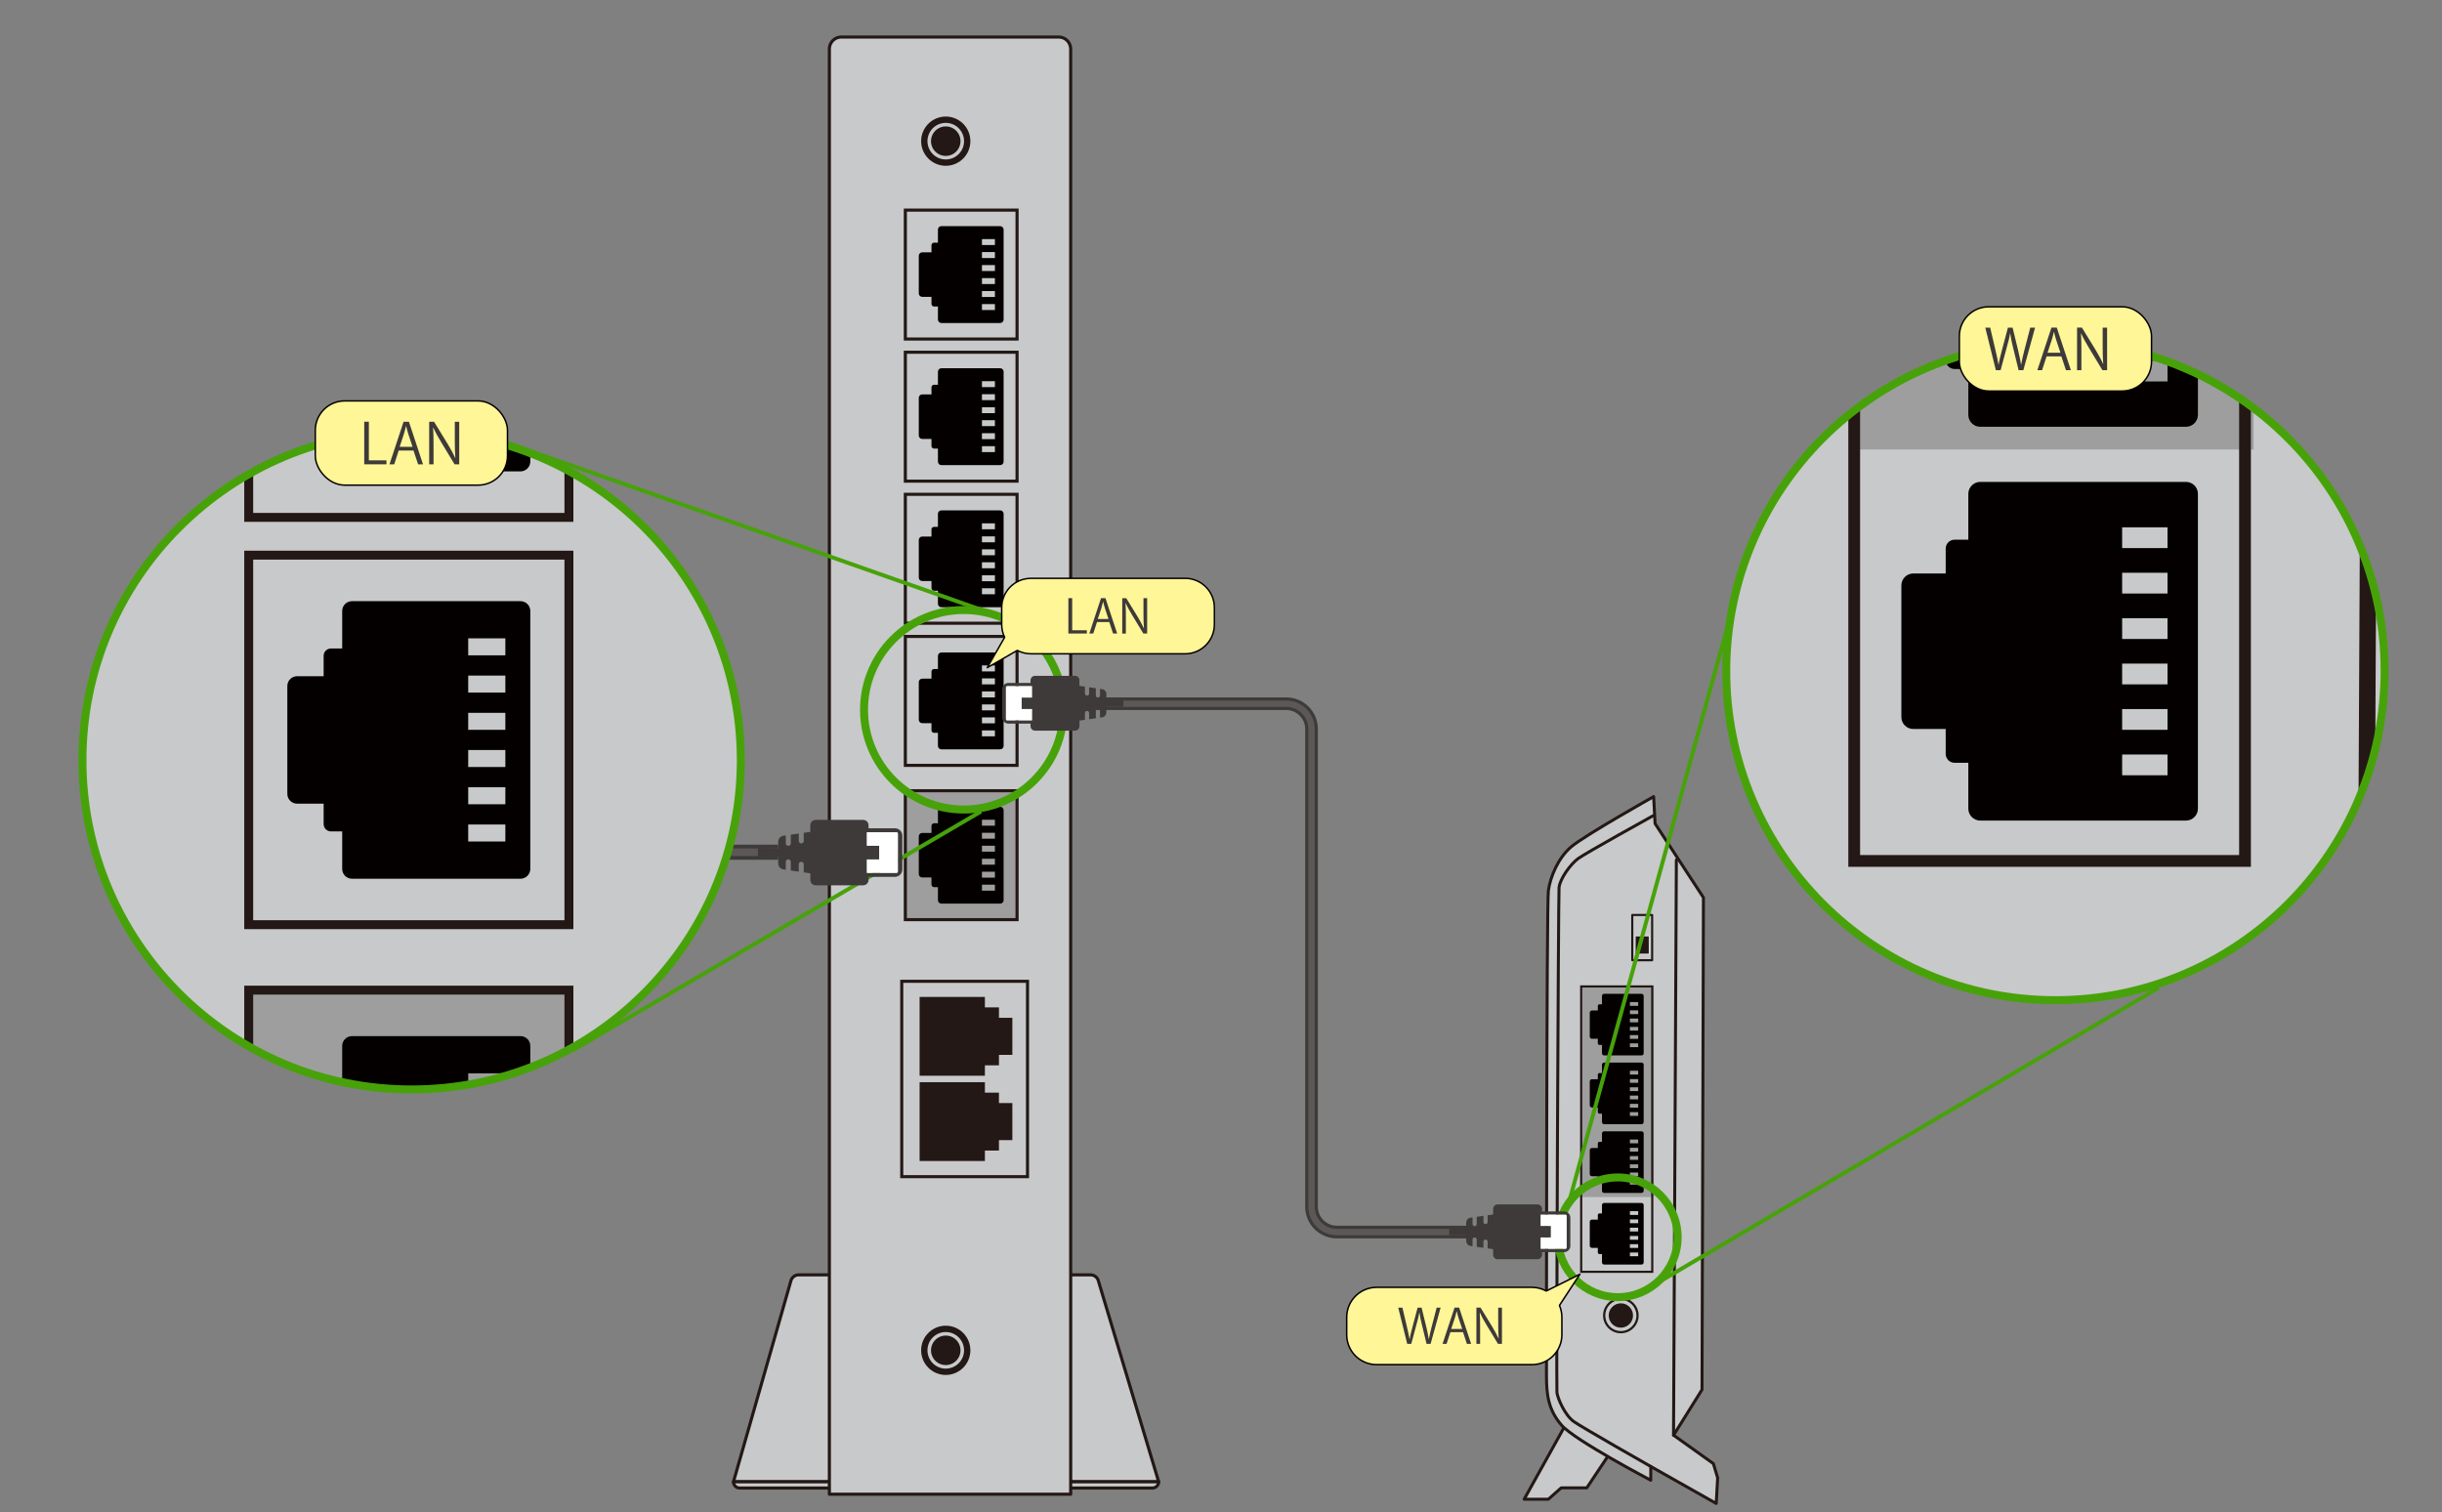 <?xml version="1.0" encoding="UTF-8"?>
<svg id="_レイヤー_1" data-name="レイヤー_1" xmlns="http://www.w3.org/2000/svg" xmlns:xlink="http://www.w3.org/1999/xlink" viewBox="0 0 612 379">
  <rect x="0" y="0" width="612" height="379" fill="#808080" stroke="none"/>
  <defs>
    <style>
      .cls-1, .cls-2, .cls-3, .cls-4, .cls-5, .cls-6, .cls-7, .cls-8, .cls-9, .cls-10, .cls-11, .cls-12, .cls-13, .cls-14, .cls-15, .cls-16, .cls-17, .cls-18, .cls-19 {
        stroke: #231815;
      }

      .cls-1, .cls-2, .cls-3, .cls-5, .cls-20, .cls-6, .cls-21, .cls-22, .cls-23, .cls-7, .cls-9, .cls-24, .cls-16, .cls-18, .cls-25 {
        stroke-miterlimit: 10;
      }

      .cls-1, .cls-5, .cls-26 {
        fill: #9e9e9f;
      }

      .cls-1, .cls-16 {
        stroke-width: 2.24px;
      }

      .cls-2 {
        stroke-width: .54px;
      }

      .cls-2, .cls-3, .cls-20, .cls-27, .cls-6, .cls-21, .cls-28, .cls-22, .cls-23, .cls-29, .cls-7, .cls-9, .cls-10, .cls-30, .cls-24, .cls-14, .cls-15, .cls-16, .cls-17, .cls-18, .cls-25 {
        fill: none;
      }

      .cls-31 {
        fill: #3e3a39;
      }

      .cls-32, .cls-33, .cls-34, .cls-35, .cls-36 {
        fill: #231815;
      }

      .cls-37 {
        clip-path: url(#clippath-4);
      }

      .cls-3 {
        stroke-width: 4.48px;
      }

      .cls-4, .cls-27, .cls-33, .cls-29, .cls-34, .cls-8, .cls-10, .cls-35, .cls-11, .cls-12, .cls-30, .cls-13, .cls-14, .cls-15, .cls-17, .cls-36, .cls-19 {
        stroke-linecap: round;
        stroke-linejoin: round;
      }

      .cls-4, .cls-8, .cls-11, .cls-12, .cls-13, .cls-38, .cls-19 {
        fill: #c8c9ca;
      }

      .cls-4, .cls-17 {
        stroke-width: 2.58px;
      }

      .cls-5, .cls-18 {
        stroke-width: .78px;
      }

      .cls-20 {
        stroke-width: 1.89px;
      }

      .cls-20, .cls-22 {
        stroke: #5b5857;
      }

      .cls-27 {
        stroke-width: .37px;
      }

      .cls-27, .cls-29, .cls-30 {
        stroke: #040000;
      }

      .cls-39 {
        fill: #fff;
      }

      .cls-6 {
        stroke-width: .77px;
      }

      .cls-21 {
        stroke-width: 3.78px;
      }

      .cls-21, .cls-25 {
        stroke: #3e3a39;
      }

      .cls-22 {
        stroke-width: 1.59px;
      }

      .cls-23, .cls-24 {
        stroke: #47a20a;
      }

      .cls-33 {
        stroke: #dbdcdc;
        stroke-width: .3px;
      }

      .cls-29 {
        stroke-width: .38px;
      }

      .cls-7 {
        stroke-width: 2.95px;
      }

      .cls-40 {
        clip-path: url(#clippath-1);
      }

      .cls-34 {
        stroke-width: .89px;
      }

      .cls-34, .cls-35, .cls-36 {
        stroke: #c8c9ca;
      }

      .cls-8 {
        stroke-width: 3.14px;
      }

      .cls-9 {
        stroke-width: 1.61px;
      }

      .cls-41 {
        clip-path: url(#clippath-3);
      }

      .cls-42 {
        fill: #3e3a39;
      }

      .cls-10, .cls-13 {
        stroke-width: 4.13px;
      }

      .cls-35 {
        stroke-width: 4.72px;
      }

      .cls-11, .cls-15 {
        stroke-width: .78px;
      }

      .cls-12 {
        stroke-width: .53px;
      }

      .cls-43 {
        fill: #fff697;
      }

      .cls-30 {
        stroke-width: .37px;
      }

      .cls-24 {
        stroke-width: 2px;
      }

      .cls-14, .cls-19 {
        stroke-width: .75px;
      }

      .cls-44 {
        clip-path: url(#clippath-2);
      }

      .cls-45 {
        fill: #040000;
      }

      .cls-36 {
        stroke-width: .86px;
      }

      .cls-46 {
        clip-path: url(#clippath);
      }

      .cls-25 {
        stroke-width: 3.18px;
      }
    </style>
    <clipPath id="clippath">
      <circle class="cls-28" cx="515.12" cy="168.17" r="82.5"/>
    </clipPath>
    <clipPath id="clippath-1">
      <circle class="cls-28" cx="103.09" cy="191.16" r="82.5"/>
    </clipPath>
    <clipPath id="clippath-2">
      <circle class="cls-28" cx="187.54" cy="-445.05" r="55"/>
    </clipPath>
    <clipPath id="clippath-3">
      <rect class="cls-28" x="58.15" y="-806.24" width="244.09" height="612.38"/>
    </clipPath>
    <clipPath id="clippath-4">
      <circle class="cls-28" cx="106.22" cy="-158.8" r="55"/>
    </clipPath>
  </defs>
  <g>
    <path class="cls-11" d="M290.38,371.38h-106.56s14.39-50.37,14.39-50.37c.23-.88,1.03-1.49,1.93-1.49h73.19c.91,0,1.71.62,1.94,1.5l15.11,50.36Z"/>
    <g>
      <path class="cls-38" d="M183.81,371.38c0,.86.7,1.56,1.56,1.56h103.45c.86,0,1.56-.7,1.56-1.56h-106.56Z"/>
      <path class="cls-15" d="M183.81,371.38c0,.86.7,1.56,1.56,1.56h103.45c.86,0,1.56-.7,1.56-1.56h-106.56Z"/>
    </g>
    <g>
      <path class="cls-11" d="M210.85,9.28h54.48c1.66,0,3,1.34,3,3v362.22h-60.48V12.28c0-1.66,1.34-3,3-3Z"/>
      <g>
        <circle class="cls-32" cx="237.02" cy="338.43" r="6.17"/>
        <circle class="cls-34" cx="237.02" cy="338.43" r="4.14"/>
      </g>
      <g>
        <circle class="cls-32" cx="237.02" cy="35.38" r="6.17"/>
        <circle class="cls-34" cx="237.02" cy="35.38" r="4.14"/>
      </g>
      <rect class="cls-6" x="225.99" y="245.94" width="31.52" height="48.97"/>
      <g>
        <polygon class="cls-32" points="253.71 255.09 250.35 255.09 250.35 252.48 246.83 252.48 246.83 249.86 230.47 249.86 230.47 269.61 246.83 269.61 246.83 267 250.35 267 250.35 264.38 253.71 264.38 253.71 255.09"/>
        <polygon class="cls-32" points="253.71 276.46 250.35 276.46 250.35 273.85 246.83 273.85 246.83 271.23 230.47 271.23 230.47 290.98 246.83 290.98 246.83 288.36 250.35 288.36 250.35 285.75 253.71 285.75 253.71 276.46"/>
      </g>
      <g>
        <rect class="cls-5" x="226.89" y="198.18" width="28" height="32.31"/>
        <path class="cls-45" d="M251.52,225.62v-22.56c0-.47-.38-.86-.86-.86h-14.74c-.47,0-.86.38-.86.86v3.28h-.98c-.35,0-.64.29-.64.64v1.78h-2.32c-.47,0-.86.38-.86.86v9.44c0,.47.38.86.86.86h2.32v1.78c0,.35.29.64.64.64h.98v3.28c0,.47.38.86.86.86h14.74c.47,0,.86-.38.86-.86ZM246.09,206.94v-1.49h3.25v1.49h-3.25ZM246.09,210.2v-1.49h3.25v1.49h-3.25ZM246.09,213.45v-1.49h3.25v1.49h-3.25ZM246.09,216.71v-1.49h3.25v1.49h-3.25ZM246.09,219.96v-1.49h3.25v1.49h-3.25ZM246.09,223.22v-1.49h3.25v1.49h-3.25Z"/>
      </g>
      <g>
        <rect class="cls-18" x="226.89" y="88.28" width="28" height="32.31"/>
        <path class="cls-45" d="M251.52,115.71v-22.56c0-.47-.38-.86-.86-.86h-14.74c-.47,0-.86.38-.86.86v3.28h-.98c-.35,0-.64.29-.64.64v1.78h-2.32c-.47,0-.86.38-.86.86v9.44c0,.47.38.86.86.86h2.32v1.78c0,.35.29.64.64.64h.98v3.28c0,.47.38.86.86.86h14.74c.47,0,.86-.38.86-.86ZM246.09,97.03v-1.49h3.25v1.49h-3.25ZM246.09,100.29v-1.49h3.25v1.49h-3.25ZM246.09,103.55v-1.49h3.25v1.49h-3.25ZM246.09,106.8v-1.49h3.25v1.49h-3.25ZM246.09,110.06v-1.49h3.25v1.49h-3.25ZM246.09,113.31v-1.49h3.25v1.49h-3.25Z"/>
      </g>
      <g>
        <rect class="cls-18" x="226.89" y="123.89" width="28" height="32.31"/>
        <g>
          <rect class="cls-18" x="226.89" y="52.66" width="28" height="32.31"/>
          <path class="cls-45" d="M251.52,80.1v-22.56c0-.47-.38-.86-.86-.86h-14.74c-.47,0-.86.38-.86.86v3.28h-.98c-.35,0-.64.29-.64.64v1.78h-2.32c-.47,0-.86.38-.86.86v9.44c0,.47.38.86.86.86h2.32v1.78c0,.35.29.64.64.64h.98v3.28c0,.47.38.86.86.86h14.74c.47,0,.86-.38.86-.86ZM246.09,61.42v-1.49h3.25v1.49h-3.25ZM246.09,64.67v-1.49h3.25v1.49h-3.25ZM246.09,67.93v-1.49h3.25v1.49h-3.25ZM246.09,71.19v-1.49h3.25v1.49h-3.25ZM246.09,74.44v-1.49h3.25v1.49h-3.25ZM246.09,77.7v-1.49h3.25v1.49h-3.25Z"/>
        </g>
        <path class="cls-45" d="M251.52,151.33v-22.56c0-.47-.38-.86-.86-.86h-14.74c-.47,0-.86.38-.86.86v3.28h-.98c-.35,0-.64.29-.64.64v1.78h-2.32c-.47,0-.86.38-.86.86v9.44c0,.47.38.86.86.86h2.32v1.78c0,.35.29.64.64.64h.98v3.28c0,.47.38.86.86.86h14.74c.47,0,.86-.38.86-.86ZM246.09,132.65v-1.49h3.25v1.49h-3.25ZM246.09,135.91v-1.49h3.25v1.49h-3.25ZM246.09,139.16v-1.49h3.25v1.49h-3.25ZM246.09,142.42v-1.49h3.25v1.49h-3.25ZM246.09,145.67v-1.49h3.25v1.49h-3.25ZM246.09,148.93v-1.49h3.25v1.49h-3.25Z"/>
      </g>
      <g>
        <rect class="cls-18" x="226.89" y="159.51" width="28" height="32.31"/>
        <path class="cls-45" d="M251.52,186.95v-22.56c0-.47-.38-.86-.86-.86h-14.74c-.47,0-.86.38-.86.86v3.28h-.98c-.35,0-.64.29-.64.64v1.78h-2.32c-.47,0-.86.38-.86.86v9.44c0,.47.38.86.86.86h2.32v1.78c0,.35.29.64.64.64h.98v3.28c0,.47.38.86.86.86h14.74c.47,0,.86-.38.86-.86ZM246.09,168.27v-1.49h3.25v1.49h-3.25ZM246.09,171.52v-1.49h3.25v1.49h-3.25ZM246.09,174.78v-1.49h3.25v1.49h-3.25ZM246.09,178.04v-1.49h3.25v1.49h-3.25ZM246.09,181.29v-1.49h3.25v1.49h-3.25ZM246.09,184.55v-1.49h3.25v1.49h-3.25Z"/>
      </g>
    </g>
  </g>
  <g>
    <line class="cls-21" x1="146.78" y1="213.59" x2="195.02" y2="213.59"/>
    <line class="cls-20" x1="146.78" y1="213.59" x2="195.02" y2="213.59"/>
  </g>
  <g class="cls-46">
    <g>
      <g>
        <path class="cls-13" d="M564.51-439.23s-95.41,53.59-113.71,69.27c-18.3,15.68-28.75,41.82-31.37,60.12-2.61,18.3-2.61,643.05-2.61,669.19s2.61,47.05,20.91,67.96c18.3,20.91,122.86,75.81,122.86,75.81v-18.95l90.18,50.97,1.96-35.29-5.88-19.61-54.89-39.21,39.21-62.74,1.96-678.34-66.66-101.95-1.96-37.25Z"/>
        <path class="cls-10" d="M563.53-412.76s-92.14,50.97-102.93,58.82c-10.78,7.84-25.49,28.43-26.47,40.19-.98,11.76-3.92,688.14-2.94,695.98.98,7.84,10.78,31.37,23.53,40.19,12.74,8.82,105.87,61.76,105.87,61.76"/>
        <line class="cls-10" x1="595.88" y1="-351.98" x2="591.96" y2="441.04"/>
      </g>
      <rect class="cls-26" x="465.45" y="-178.56" width="99.34" height="291.21"/>
      <rect class="cls-7" x="464.69" y="-177.61" width="97.94" height="393.38"/>
      <path class="cls-45" d="M550.83,9.22v-78.92c0-1.65-1.34-2.99-2.99-2.99h-51.56c-1.65,0-2.99,1.34-2.99,2.99v11.49h-3.44c-1.23,0-2.23,1-2.23,2.23v6.24h-8.12c-1.65,0-2.99,1.34-2.99,2.99V-13.74c0,1.65,1.34,2.99,2.99,2.99h8.12v6.24c0,1.23,1,2.23,2.23,2.23h3.44v11.49c0,1.65,1.34,2.99,2.99,2.99h51.56c1.65,0,2.99-1.34,2.99-2.99ZM531.84-56.12v-5.2h11.37v5.2h-11.37ZM531.84-44.73v-5.2h11.37v5.2h-11.37ZM531.84-33.34v-5.2h11.37v5.2h-11.37ZM531.84-21.95v-5.2h11.37v5.2h-11.37ZM531.84-10.56v-5.2h11.37v5.2h-11.37ZM531.84.83v-5.2h11.37V.83h-11.37Z"/>
      <path class="cls-45" d="M550.83,103.99V25.07c0-1.65-1.34-2.99-2.99-2.99h-51.56c-1.65,0-2.99,1.34-2.99,2.99v11.49h-3.44c-1.23,0-2.23,1-2.23,2.23v6.24h-8.12c-1.65,0-2.99,1.34-2.99,2.99v33c0,1.65,1.34,2.99,2.99,2.99h8.12v6.24c0,1.23,1,2.23,2.23,2.23h3.44v11.49c0,1.65,1.34,2.99,2.99,2.99h51.56c1.65,0,2.99-1.34,2.99-2.99ZM531.84,38.66v-5.2h11.37v5.2h-11.37ZM531.84,50.05v-5.2h11.37v5.2h-11.37ZM531.84,61.44v-5.2h11.37v5.2h-11.37ZM531.84,72.83v-5.2h11.37v5.2h-11.37ZM531.84,84.22v-5.2h11.37v5.2h-11.37ZM531.84,95.6v-5.2h11.37v5.2h-11.37Z"/>
      <path class="cls-45" d="M550.83,202.69v-78.92c0-1.65-1.34-2.99-2.99-2.99h-51.56c-1.65,0-2.99,1.34-2.99,2.99v11.49h-3.44c-1.23,0-2.23,1-2.23,2.23v6.24h-8.12c-1.65,0-2.99,1.34-2.99,2.99v33c0,1.65,1.34,2.99,2.99,2.99h8.12v6.24c0,1.23,1,2.23,2.23,2.23h3.44v11.49c0,1.65,1.34,2.99,2.99,2.99h51.56c1.65,0,2.99-1.34,2.99-2.99ZM531.84,137.36v-5.2h11.37v5.2h-11.37ZM531.84,148.75v-5.2h11.37v5.2h-11.37ZM531.84,160.14v-5.2h11.37v5.2h-11.37ZM531.84,171.52v-5.2h11.37v5.2h-11.37ZM531.84,182.91v-5.2h11.37v5.2h-11.37ZM531.84,194.3v-5.2h11.37v5.2h-11.37Z"/>
      <circle class="cls-32" cx="519.36" cy="275.95" r="24.51"/>
      <circle class="cls-35" cx="519.36" cy="275.95" r="19.12"/>
    </g>
  </g>
  <g class="cls-40">
    <g>
      <rect class="cls-8" x="-31.01" y="-294.93" width="244.1" height="1463.24"/>
      <polyline class="cls-3" points="213.09 -294.93 -4.85 -294.93 -4.85 793.46 213.09 793.46"/>
      <rect class="cls-16" x="62.33" y="359.02" width="91.21" height="141.72"/>
      <polygon class="cls-32" points="142.58 385.52 132.83 385.52 132.83 377.95 122.65 377.95 122.65 370.37 75.29 370.37 75.29 427.54 122.65 427.54 122.65 419.96 132.83 419.96 132.83 412.39 142.58 412.39 142.58 385.52"/>
      <g>
        <rect class="cls-16" x="62.33" y="139.14" width="80.25" height="92.61"/>
        <path class="cls-45" d="M132.9,217.78v-64.66c0-1.35-1.1-2.45-2.45-2.45h-42.24c-1.35,0-2.45,1.1-2.45,2.45v9.41h-2.82c-1.01,0-1.83.82-1.83,1.83v5.12h-6.65c-1.35,0-2.45,1.1-2.45,2.45v27.04c0,1.35,1.1,2.45,2.45,2.45h6.65v5.12c0,1.01.82,1.83,1.83,1.83h2.82v9.41c0,1.35,1.1,2.45,2.45,2.45h42.24c1.35,0,2.45-1.1,2.45-2.45ZM117.34,164.25v-4.26h9.31v4.26h-9.31ZM117.34,173.58v-4.26h9.31v4.26h-9.31ZM117.34,182.91v-4.26h9.31v4.26h-9.31ZM117.34,192.24v-4.26h9.31v4.26h-9.31ZM117.34,201.57v-4.26h9.31v4.26h-9.31ZM117.34,210.9v-4.26h9.31v4.26h-9.31Z"/>
      </g>
      <g>
        <rect class="cls-1" x="62.33" y="248.15" width="80.25" height="92.61"/>
        <path class="cls-45" d="M132.9,326.79v-64.66c0-1.35-1.1-2.45-2.45-2.45h-42.24c-1.35,0-2.45,1.1-2.45,2.45v9.41h-2.82c-1.01,0-1.83.82-1.83,1.83v5.12h-6.65c-1.35,0-2.45,1.1-2.45,2.45v27.04c0,1.35,1.1,2.45,2.45,2.45h6.65v5.12c0,1.01.82,1.83,1.83,1.83h2.82v9.41c0,1.35,1.1,2.45,2.45,2.45h42.24c1.35,0,2.45-1.1,2.45-2.45ZM117.34,273.26v-4.26h9.31v4.26h-9.31ZM117.34,282.59v-4.26h9.31v4.26h-9.31ZM117.34,291.92v-4.26h9.31v4.26h-9.31ZM117.34,301.25v-4.26h9.31v4.26h-9.31ZM117.34,310.59v-4.26h9.31v4.26h-9.31ZM117.34,319.92v-4.26h9.31v4.26h-9.31Z"/>
      </g>
      <g>
        <rect class="cls-16" x="62.33" y="-65.02" width="80.25" height="92.61"/>
        <path class="cls-45" d="M132.9,13.62V-51.05c0-1.35-1.1-2.45-2.45-2.45h-42.24c-1.35,0-2.45,1.1-2.45,2.45v9.41h-2.82c-1.01,0-1.83.82-1.83,1.83v5.12h-6.65c-1.35,0-2.45,1.1-2.45,2.45V-5.19c0,1.35,1.1,2.45,2.45,2.45h6.65V2.37c0,1.01.82,1.83,1.83,1.83h2.82v9.41c0,1.35,1.1,2.45,2.45,2.45h42.24c1.35,0,2.45-1.1,2.45-2.45ZM117.34-39.91v-4.26h9.31v4.26h-9.31ZM117.34-30.58v-4.26h9.31v4.26h-9.31ZM117.34-21.25v-4.26h9.31v4.26h-9.31ZM117.34-11.92v-4.26h9.31v4.26h-9.31ZM117.34-2.59v-4.26h9.31V-2.59h-9.31ZM117.34,6.74V2.48h9.31v4.26h-9.31Z"/>
      </g>
      <g>
        <rect class="cls-16" x="62.33" y="37.06" width="80.25" height="92.61"/>
        <path class="cls-45" d="M132.9,115.7V51.03c0-1.35-1.1-2.45-2.45-2.45h-42.24c-1.35,0-2.45,1.1-2.45,2.45v9.41h-2.82c-1.01,0-1.83.82-1.83,1.83v5.12h-6.65c-1.35,0-2.45,1.1-2.45,2.45v27.04c0,1.35,1.1,2.45,2.45,2.45h6.65v5.12c0,1.01.82,1.83,1.83,1.83h2.82v9.41c0,1.35,1.1,2.45,2.45,2.45h42.24c1.35,0,2.45-1.1,2.45-2.45ZM117.34,62.17v-4.26h9.31v4.26h-9.31ZM117.34,71.5v-4.26h9.31v4.26h-9.31ZM117.34,80.83v-4.26h9.31v4.26h-9.31ZM117.34,90.16v-4.26h9.31v4.26h-9.31ZM117.34,99.49v-4.26h9.31v4.26h-9.31ZM117.34,108.82v-4.26h9.31v4.26h-9.31Z"/>
      </g>
    </g>
  </g>
  <g class="cls-44">
    <g class="cls-41">
      <g>
        <rect class="cls-9" x="188.24" y="79.86" width="63.55" height="73.34" transform="translate(440.03 233.06) rotate(-180)"/>
        <rect class="cls-32" x="195.11" y="87.79" width="49.82" height="57.49" transform="translate(440.03 233.06) rotate(-180)"/>
      </g>
    </g>
  </g>
  <g class="cls-37">
    <g>
      <polygon class="cls-4" points="63.08 6.06 26.38 72.12 47.17 72.12 58.18 62.34 80.2 62.34 99.78 32.98 63.08 6.06"/>
      <path class="cls-4" d="M137.7-532.21s-59.54,33.44-70.95,43.22c-11.42,9.79-17.94,26.1-19.57,37.52-1.63,11.42-1.63,401.26-1.63,417.57s1.63,29.36,13.05,42.41c11.42,13.05,76.66,47.3,76.66,47.3v-11.83l56.27,31.81,1.22-22.02-3.67-12.23-34.25-24.47,24.47-39.15,1.22-423.28-41.59-63.61-1.22-23.24Z"/>
      <path class="cls-17" d="M137.09-515.69s-57.5,31.81-64.23,36.7c-6.73,4.89-15.9,17.74-16.52,25.08-.61,7.34-2.45,429.39-1.84,434.29.61,4.89,6.73,19.57,14.68,25.08,7.95,5.51,66.06,38.54,66.06,38.54"/>
      <line class="cls-17" x1="157.27" y1="-477.77" x2="154.83" y2="17.07"/>
    </g>
  </g>
  <g>
    <g>
      <polygon class="cls-19" points="392.68 356.5 381.98 375.75 388.04 375.75 391.25 372.9 397.67 372.9 403.37 364.35 392.68 356.5"/>
      <path class="cls-19" d="M414.42,199.66s-17.35,9.74-20.67,12.59c-3.33,2.85-5.23,7.6-5.7,10.93s-.48,116.92-.48,121.67.48,8.55,3.8,12.36c3.33,3.8,22.34,13.78,22.34,13.78v-3.45l16.4,9.27.36-6.42-1.07-3.56-9.98-7.13,7.13-11.41.36-123.33-12.12-18.54-.36-6.77Z"/>
      <path class="cls-14" d="M414.24,204.47s-16.75,9.27-18.71,10.69-4.63,5.17-4.81,7.31c-.18,2.14-.71,125.12-.53,126.54s1.96,5.7,4.28,7.31,19.25,11.23,19.25,11.23"/>
      <line class="cls-14" x1="420.12" y1="215.52" x2="419.41" y2="359.71"/>
    </g>
    <rect class="cls-26" x="396.41" y="247.06" width="18.06" height="52.95"/>
    <rect class="cls-2" x="396.27" y="247.23" width="17.81" height="71.52"/>
    <path class="cls-45" d="M411.93,263.97v-14.35c0-.3-.24-.54-.54-.54h-9.37c-.3,0-.54.24-.54.54v2.09h-.63c-.22,0-.41.18-.41.41v1.14h-1.48c-.3,0-.54.24-.54.54v6c0,.3.24.54.54.54h1.48v1.14c0,.22.18.41.41.41h.63v2.09c0,.3.24.54.54.54h9.37c.3,0,.54-.24.54-.54ZM408.48,252.09v-.95h2.07v.95h-2.07ZM408.48,254.16v-.94h2.07v.94h-2.07ZM408.48,256.23v-.95h2.07v.95h-2.07ZM408.48,258.3v-.94h2.07v.94h-2.07ZM408.48,260.37v-.95h2.07v.95h-2.07ZM408.48,262.44v-.94h2.07v.94h-2.07Z"/>
    <path class="cls-45" d="M411.93,281.2v-14.35c0-.3-.24-.54-.54-.54h-9.37c-.3,0-.54.24-.54.54v2.09h-.63c-.22,0-.41.18-.41.41v1.14h-1.48c-.3,0-.54.24-.54.54v6c0,.3.24.54.54.54h1.48v1.14c0,.22.18.41.41.41h.63v2.09c0,.3.24.54.54.54h9.37c.3,0,.54-.24.54-.54ZM408.48,269.32v-.95h2.07v.95h-2.07ZM408.48,271.39v-.94h2.07v.94h-2.07ZM408.48,273.46v-.95h2.07v.95h-2.07ZM408.48,275.53v-.94h2.07v.94h-2.07ZM408.48,277.6v-.95h2.07v.95h-2.07ZM408.48,279.67v-.94h2.07v.94h-2.07Z"/>
    <path class="cls-45" d="M411.93,298.43v-14.35c0-.3-.24-.54-.54-.54h-9.37c-.3,0-.54.24-.54.54v2.09h-.63c-.22,0-.41.18-.41.41v1.14h-1.48c-.3,0-.54.24-.54.54v6c0,.3.24.54.54.54h1.48v1.14c0,.22.18.41.41.41h.63v2.09c0,.3.24.54.54.54h9.37c.3,0,.54-.24.54-.54ZM408.48,286.55v-.95h2.07v.95h-2.07ZM408.48,288.62v-.94h2.07v.94h-2.07ZM408.48,290.69v-.95h2.07v.95h-2.07ZM408.48,292.76v-.94h2.07v.94h-2.07ZM408.48,294.83v-.95h2.07v.95h-2.07ZM408.48,296.9v-.94h2.07v.94h-2.07Z"/>
    <path class="cls-45" d="M411.93,316.38v-14.35c0-.3-.24-.54-.54-.54h-9.37c-.3,0-.54.24-.54.54v2.09h-.63c-.22,0-.41.18-.41.41v1.14h-1.48c-.3,0-.54.24-.54.54v6c0,.3.24.54.54.54h1.48v1.14c0,.22.18.41.41.41h.63v2.09c0,.3.24.54.54.54h9.37c.3,0,.54-.24.54-.54ZM408.48,304.5v-.95h2.07v.95h-2.07ZM408.48,306.57v-.94h2.07v.94h-2.07ZM408.48,308.64v-.95h2.07v.95h-2.07ZM408.48,310.71v-.94h2.07v.94h-2.07ZM408.48,312.78v-.95h2.07v.95h-2.07ZM408.48,314.85v-.94h2.07v.94h-2.07Z"/>
    <circle class="cls-32" cx="406.21" cy="329.7" r="4.46"/>
    <circle class="cls-36" cx="406.21" cy="329.7" r="3.48"/>
    <g>
      <rect class="cls-12" x="409.07" y="229.32" width="4.98" height="11.34"/>
      <rect class="cls-33" x="409.77" y="234.53" width="3.58" height="4.63"/>
    </g>
  </g>
  <circle class="cls-24" cx="103.16" cy="190.55" r="82.5"/>
  <circle class="cls-24" cx="515.12" cy="168.17" r="82.5"/>
  <line class="cls-23" x1="540.94" y1="247.59" x2="414.47" y2="322.07"/>
  <line class="cls-23" x1="245.86" y1="203.37" x2="143.23" y2="263.43"/>
  <line class="cls-23" x1="247.29" y1="153.32" x2="126.45" y2="110.77"/>
  <line class="cls-23" x1="437.81" y1="139.3" x2="393.17" y2="301.48"/>
  <circle class="cls-24" cx="405.44" cy="310.1" r="15"/>
  <g>
    <g>
      <path class="cls-43" d="M395.94,319.36l-8.42,4.2c-1.07-.58-2.29-.92-3.6-.92h-38.91c-4.15,0-7.51,3.36-7.51,7.51v4.36c0,4.15,3.36,7.51,7.51,7.51h38.91c4.15,0,7.51-3.36,7.51-7.51v-4.36c0-1.06-.22-2.06-.61-2.97l5.12-7.82Z"/>
      <path class="cls-29" d="M395.94,319.36l-8.42,4.2c-1.07-.58-2.29-.92-3.6-.92h-38.91c-4.15,0-7.51,3.36-7.51,7.51v4.36c0,4.15,3.36,7.51,7.51,7.51h38.91c4.15,0,7.51-3.36,7.51-7.51v-4.36c0-1.06-.22-2.06-.61-2.97l5.12-7.82Z"/>
    </g>
    <g>
      <path class="cls-42" d="M361.04,327.74l-2.51,9.08h-1.01l-1.18-4.86c-.3-1.19-.49-2.1-.61-3.01h-.02c-.14.91-.38,1.8-.72,3l-1.31,4.87h-1.01l-2.25-9.08h1.05l1.11,4.72c.26,1.15.51,2.24.67,3.15h.04c.13-.92.43-1.99.73-3.16l1.25-4.71h1l1.15,4.7c.25,1.09.51,2.17.64,3.16h.04c.18-1.04.43-2.04.72-3.16l1.23-4.7h1.01Z"/>
      <path class="cls-42" d="M368.68,336.82h-1.05l-.98-2.95h-3.16l-.96,2.95h-1.01l3.01-9.09h1.15l3.01,9.09ZM366.45,333.08l-.9-2.7c-.19-.62-.35-1.19-.46-1.73h-.04c-.12.55-.29,1.12-.45,1.69l-.91,2.73h2.76Z"/>
      <path class="cls-42" d="M376.41,336.82h-.99l-2.9-4.79c-.61-1.01-1.19-2.03-1.63-3.03h-.05c.08,1.17.1,2.23.1,3.81v4.01h-.93v-9.09h1.04l2.93,4.79c.64,1.09,1.17,2.03,1.59,2.97h.02c-.1-1.28-.12-2.36-.12-3.79v-3.96h.94v9.09Z"/>
    </g>
  </g>
  <circle class="cls-24" cx="241.54" cy="177.89" r="25"/>
  <g>
    <g>
      <path class="cls-43" d="M297.01,144.95h-38.64c-4.05,0-7.33,3.28-7.33,7.33v4.26c0,1.15.27,2.23.74,3.19l-4.37,7.61,7.54-4.33c1.02.54,2.18.85,3.42.85h38.64c4.05,0,7.33-3.28,7.33-7.33v-4.26c0-4.05-3.28-7.33-7.33-7.33Z"/>
      <path class="cls-30" d="M297.01,144.95h-38.64c-4.05,0-7.33,3.28-7.33,7.33v4.26c0,1.15.27,2.23.74,3.19l-4.37,7.61,7.54-4.33c1.02.54,2.18.85,3.42.85h38.64c4.05,0,7.33-3.28,7.33-7.33v-4.26c0-4.05-3.28-7.33-7.33-7.33Z"/>
    </g>
    <g>
      <path class="cls-42" d="M272.38,158.78h-4.63v-8.86h.96v8.04h3.66v.83Z"/>
      <path class="cls-42" d="M279.97,158.78h-1.02l-.95-2.87h-3.08l-.93,2.87h-.99l2.93-8.86h1.12l2.93,8.86ZM277.8,155.14l-.87-2.63c-.19-.61-.34-1.16-.45-1.69h-.04c-.12.54-.28,1.09-.44,1.65l-.88,2.66h2.69Z"/>
      <path class="cls-42" d="M287.51,158.78h-.97l-2.83-4.66c-.59-.99-1.16-1.98-1.59-2.95h-.05c.08,1.14.09,2.17.09,3.71v3.91h-.91v-8.86h1.01l2.86,4.66c.63,1.06,1.14,1.98,1.55,2.89h.02c-.09-1.24-.12-2.3-.12-3.7v-3.86h.92v8.86Z"/>
    </g>
  </g>
  <g>
    <g>
      <rect class="cls-43" x="79.02" y="100.48" width="48.16" height="21.11" rx="7.36" ry="7.36"/>
      <rect class="cls-27" x="79.02" y="100.48" width="48.16" height="21.11" rx="7.36" ry="7.36"/>
    </g>
    <g>
      <path class="cls-42" d="M96.86,116.37h-5.58v-10.67h1.16v9.68h4.41v.99Z"/>
      <path class="cls-42" d="M106.01,116.37h-1.23l-1.15-3.46h-3.71l-1.12,3.46h-1.19l3.53-10.67h1.34l3.53,10.67ZM103.39,111.99l-1.05-3.17c-.22-.73-.41-1.4-.55-2.03h-.04c-.14.64-.34,1.32-.53,1.99l-1.06,3.21h3.24Z"/>
      <path class="cls-42" d="M115.08,116.37h-1.16l-3.4-5.62c-.71-1.19-1.4-2.38-1.92-3.56h-.06c.1,1.37.11,2.62.11,4.47v4.71h-1.09v-10.67h1.22l3.45,5.62c.76,1.27,1.37,2.38,1.86,3.49h.03c-.11-1.5-.14-2.77-.14-4.45v-4.65h1.11v10.67Z"/>
    </g>
  </g>
  <g>
    <g>
      <rect class="cls-43" x="491.04" y="76.89" width="48.16" height="21.11" rx="7.36" ry="7.36"/>
      <rect class="cls-27" x="491.04" y="76.89" width="48.16" height="21.11" rx="7.36" ry="7.36"/>
    </g>
    <g>
      <path class="cls-42" d="M510.02,82.12l-2.94,10.66h-1.19l-1.39-5.7c-.35-1.4-.57-2.46-.71-3.53h-.03c-.17,1.07-.45,2.12-.84,3.52l-1.54,5.71h-1.19l-2.65-10.66h1.23l1.3,5.55c.31,1.34.6,2.63.78,3.7h.04c.15-1.08.5-2.34.85-3.71l1.47-5.53h1.18l1.34,5.52c.29,1.27.6,2.55.76,3.71h.04c.21-1.22.5-2.4.84-3.71l1.44-5.52h1.19Z"/>
      <path class="cls-42" d="M518.99,92.78h-1.23l-1.15-3.46h-3.71l-1.12,3.46h-1.19l3.53-10.67h1.34l3.53,10.67ZM516.37,88.4l-1.05-3.17c-.22-.73-.41-1.4-.55-2.03h-.04c-.14.64-.34,1.32-.53,1.99l-1.06,3.21h3.24Z"/>
      <path class="cls-42" d="M528.06,92.78h-1.16l-3.4-5.62c-.71-1.19-1.4-2.38-1.92-3.56h-.06c.1,1.37.11,2.62.11,4.47v4.71h-1.09v-10.67h1.22l3.45,5.62c.76,1.27,1.37,2.38,1.86,3.49h.03c-.11-1.5-.14-2.77-.14-4.45v-4.65h1.11v10.67Z"/>
    </g>
  </g>
  <g>
    <path class="cls-31" d="M217.67,220.53v-.77s6.62,0,6.62,0c1.02,0,1.85-.83,1.85-1.85v-8.47c0-1.02-.83-1.85-1.85-1.85h-6.62s0-.77,0-.77c0-.74-.6-1.33-1.33-1.33h-11.93c-.74,0-1.33.6-1.33,1.33v1.67s-1.65.24-1.65.24v2.03c0,.34-.28.62-.62.62h-.01c-.34,0-.62-.28-.62-.62v-1.85s-2,.29-2,.29v2.17c0,.34-.28.62-.62.62h-.01c-.34,0-.62-.28-.62-.62v-1.99s-.61.09-.61.09c-.74.11-1.29.74-1.29,1.49v.17s0,1.52,0,1.52l-5.08-.13v2.2h5.08s0,1.52,0,1.52v.17c0,.75.55,1.38,1.29,1.49l.61.09v-1.99c0-.34.28-.62.62-.62h.01c.34,0,.62.28.62.62v2.17s2,.29,2,.29v-1.85c0-.34.28-.62.62-.62h.01c.34,0,.62.28.62.62v2.03s1.65.24,1.65.24v1.67c0,.74.6,1.33,1.33,1.33h11.93c.74,0,1.33-.6,1.33-1.33ZM217.26,218.78v-3.38s3.08,0,3.08,0v-3.44s-3.08,0-3.08,0v-3.38s7.4,0,7.4,0c.2,0,.36.16.36.36v9.47c0,.2-.16.36-.36.36h-7.4Z"/>
    <path class="cls-39" d="M217.26,218.78v-3.38s3.08,0,3.08,0v-3.44s-3.08,0-3.08,0v-3.38s7.4,0,7.4,0c.2,0,.36.16.36.36v9.47c0,.2-.16.36-.36.36h-7.4Z"/>
  </g>
  <g>
    <g>
      <path class="cls-25" d="M260.12,176.37h62.22c3.51,0,6.35,2.84,6.35,6.35v119.72c0,3.51,2.84,6.35,6.35,6.35h32.41"/>
      <path class="cls-22" d="M260.12,176.37h62.22c3.51,0,6.35,2.84,6.35,6.35v119.72c0,3.51,2.84,6.35,6.35,6.35h32.41"/>
    </g>
    <g>
      <path class="cls-31" d="M258.27,170.52v.64s-5.55,0-5.55,0c-.86,0-1.55.7-1.55,1.55v7.1c0,.86.7,1.55,1.55,1.55h5.55s0,.64,0,.64c0,.62.5,1.12,1.12,1.12h10.01c.62,0,1.12-.5,1.12-1.12v-1.4s1.38-.2,1.38-.2v-1.7c0-.29.23-.52.52-.52h.01c.29,0,.52.23.52.52v1.55s1.68-.24,1.68-.24v-1.82c0-.29.23-.52.52-.52h.01c.29,0,.52.23.52.52v1.67s.51-.07.51-.07c.62-.09,1.08-.62,1.08-1.25v-.14s0-1.28,0-1.28h4.26s0-1.74,0-1.74h-4.26s0-1.28,0-1.28v-.14c0-.63-.46-1.16-1.08-1.25l-.51-.07v1.67c0,.29-.23.52-.52.52h-.01c-.29,0-.52-.23-.52-.52v-1.82s-1.68-.24-1.68-.24v1.55c0,.29-.23.52-.52.52h-.01c-.29,0-.52-.23-.52-.52v-1.7s-1.38-.2-1.38-.2v-1.4c0-.62-.5-1.12-1.12-1.12h-10.01c-.62,0-1.12.5-1.12,1.12ZM258.61,171.99v2.83s-2.58,0-2.58,0v2.89s2.59,0,2.59,0v2.83s-6.21,0-6.21,0c-.17,0-.3-.14-.3-.3v-7.95c0-.17.14-.3.3-.3h6.21Z"/>
      <path class="cls-39" d="M258.61,171.99v2.83s-2.58,0-2.58,0v2.89s2.59,0,2.59,0v2.83s-6.21,0-6.21,0c-.17,0-.3-.14-.3-.3v-7.95c0-.17.14-.3.3-.3h6.21Z"/>
    </g>
    <g>
      <path class="cls-31" d="M386.45,314.46v-.64s5.55,0,5.55,0c.86,0,1.55-.7,1.55-1.55v-7.1c0-.86-.7-1.55-1.55-1.55h-5.55s0-.64,0-.64c0-.62-.5-1.12-1.12-1.12h-10.01c-.62,0-1.12.5-1.12,1.12v1.4s-1.38.2-1.38.2v1.7c0,.29-.23.52-.52.52h-.01c-.29,0-.52-.23-.52-.52v-1.55s-1.68.24-1.68.24v1.82c0,.29-.23.52-.52.52h-.01c-.29,0-.52-.23-.52-.52v-1.67s-.51.07-.51.07c-.62.09-1.08.62-1.08,1.25v.14s0,1.28,0,1.28l-4.26-.11v1.85h4.26s0,1.28,0,1.28v.14c0,.63.46,1.16,1.08,1.25l.51.07v-1.67c0-.29.23-.52.52-.52h.01c.29,0,.52.23.52.52v1.82s1.68.24,1.68.24v-1.55c0-.29.23-.52.52-.52h.01c.29,0,.52.23.52.52v1.7s1.38.2,1.38.2v1.4c0,.62.5,1.12,1.12,1.12h10.01c.62,0,1.12-.5,1.12-1.12ZM386.11,312.98v-2.83s2.58,0,2.58,0v-2.89s-2.59,0-2.59,0v-2.83s6.21,0,6.21,0c.17,0,.3.14.3.3v7.95c0,.17-.14.3-.3.3h-6.21Z"/>
      <path class="cls-39" d="M386.11,312.98v-2.83s2.58,0,2.58,0v-2.89s-2.59,0-2.59,0v-2.83s6.21,0,6.21,0c.17,0,.3.14.3.3v7.95c0,.17-.14.3-.3.3h-6.21Z"/>
    </g>
  </g>
</svg>